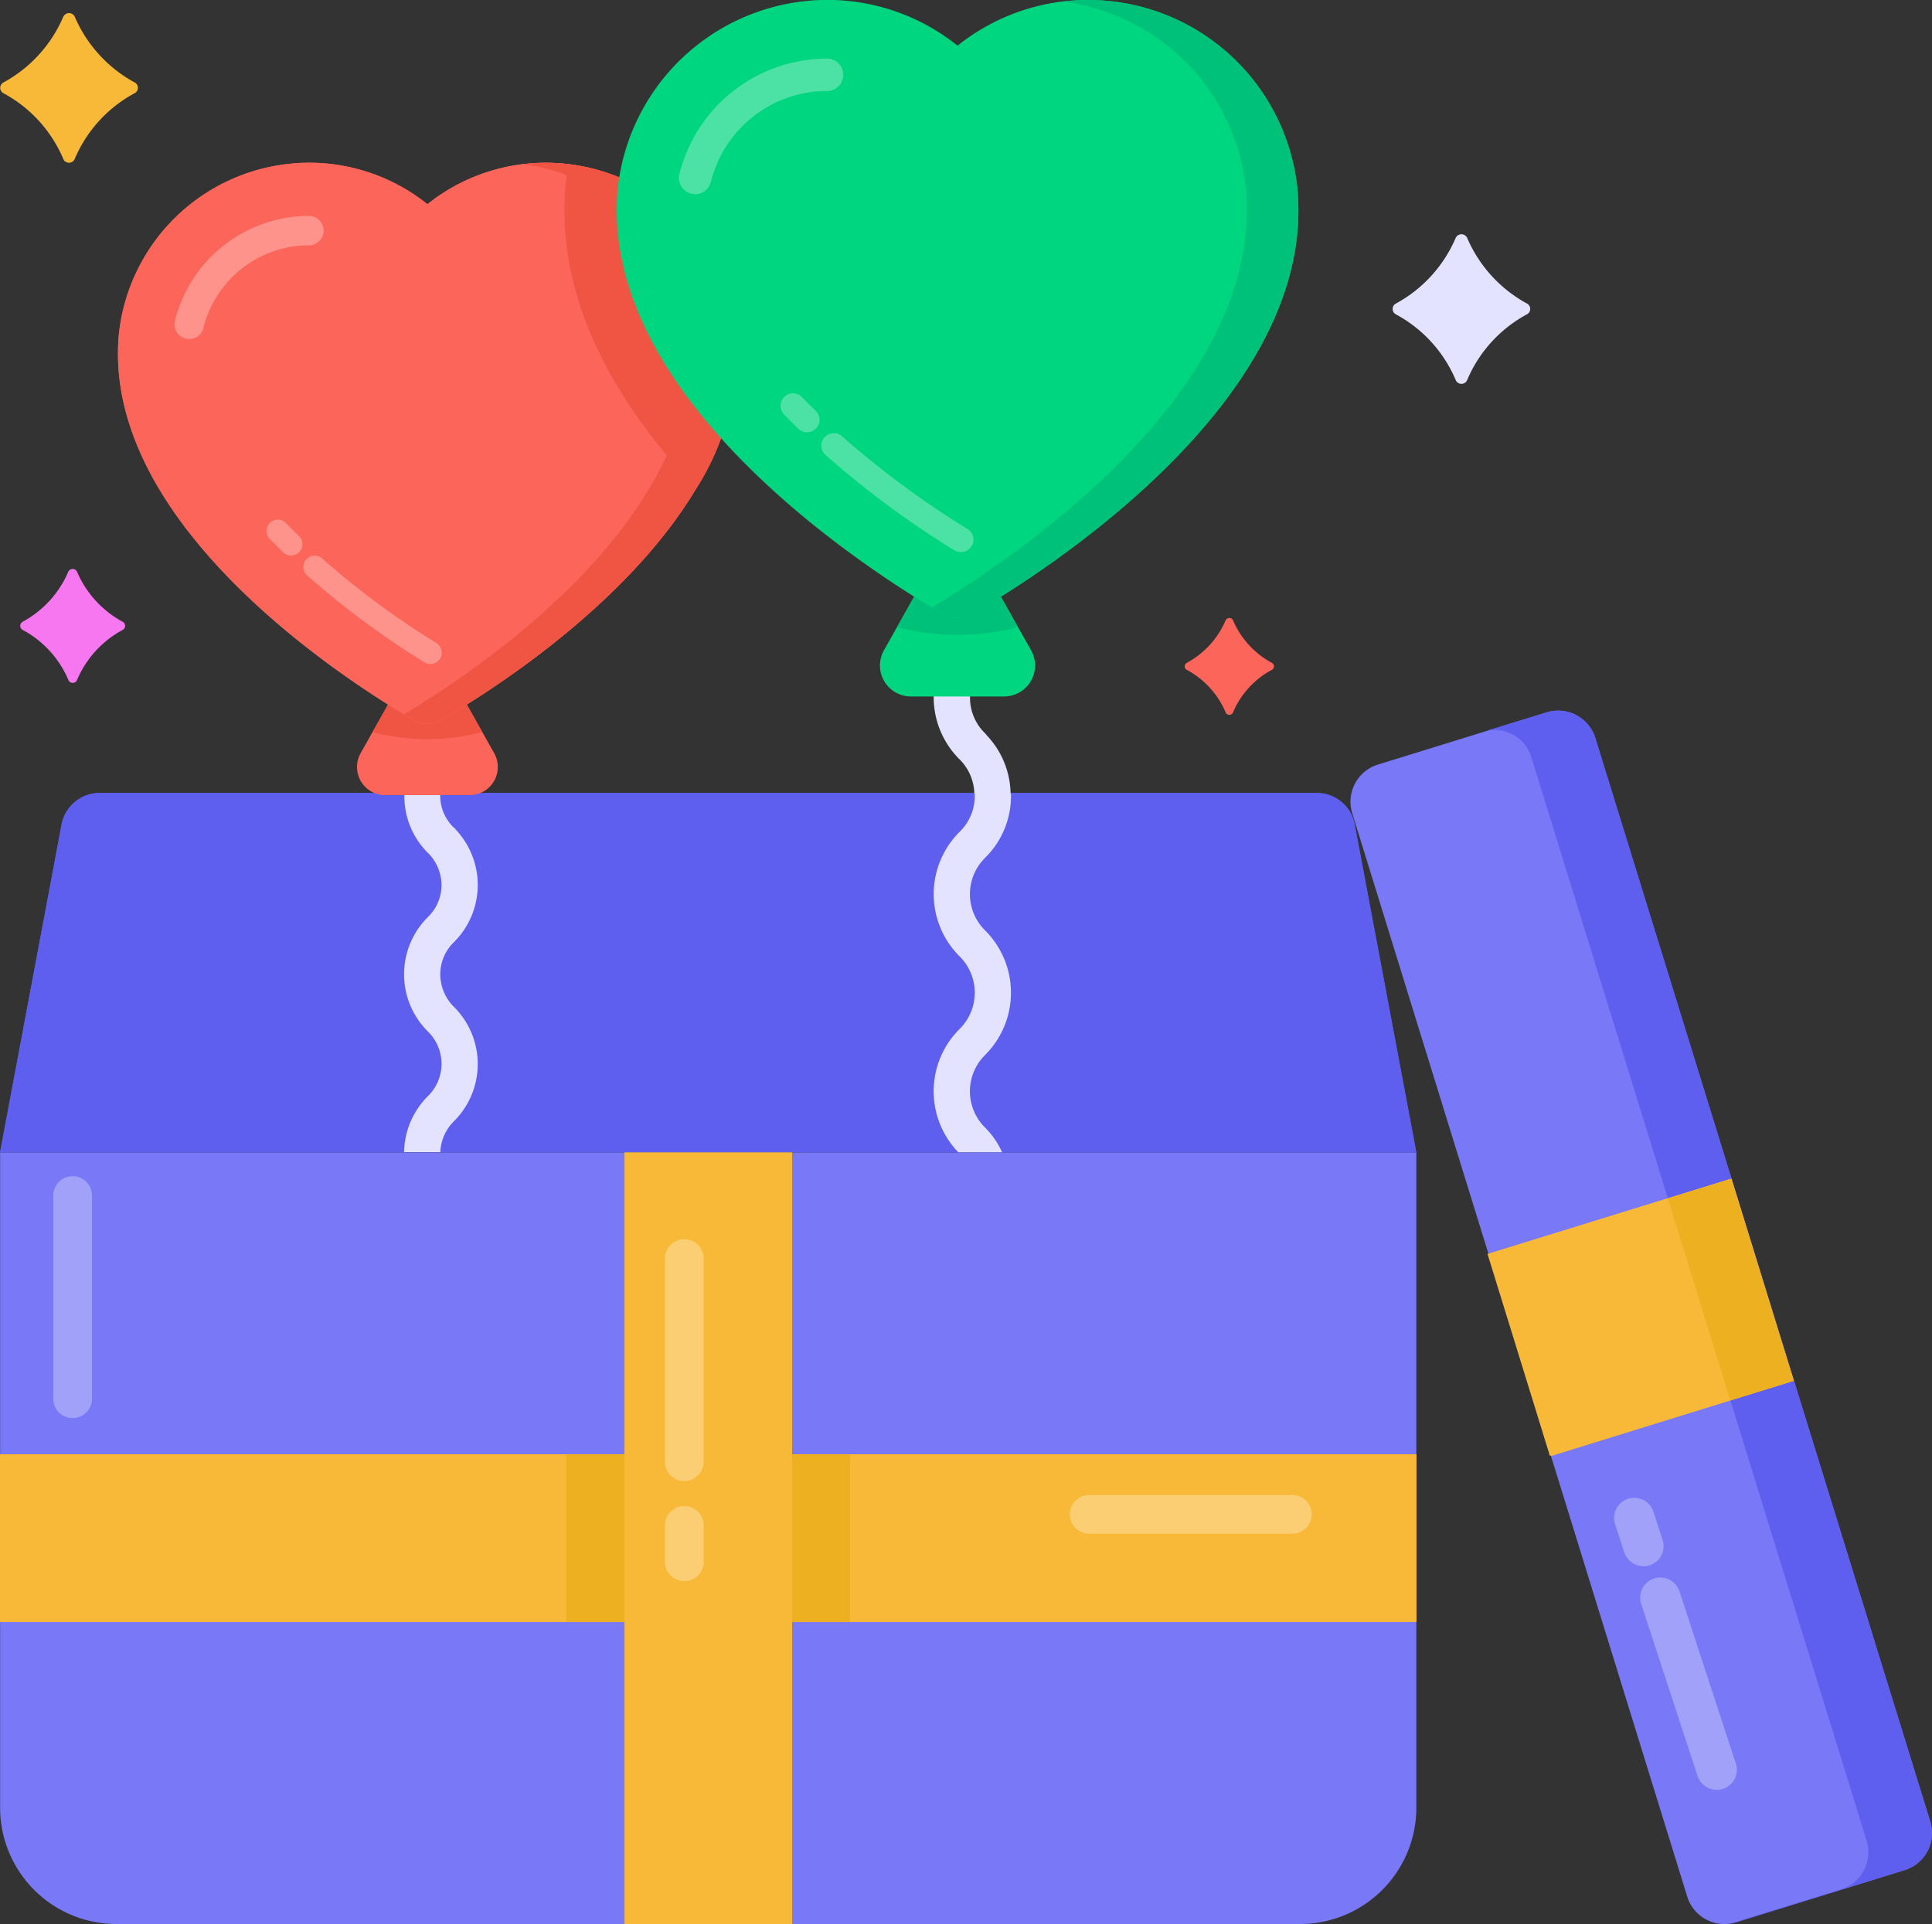 <svg xmlns="http://www.w3.org/2000/svg" width="69.935" height="69.658" viewBox="0 0 69.935 69.658"><rect x="0" y="0" width="69.935" height="69.658" fill="#333333" stroke="none"/><defs><style>      .cls-1 {        fill: #7979f7;      }      .cls-2 {        fill: #5e5eef;      }      .cls-3 {        fill: #f9b938;      }      .cls-4 {        fill: #ecb021;      }      .cls-5 {        opacity: 0.3;      }      .cls-6 {        fill: #fff;      }      .cls-7 {        fill: #e4e3ff;      }      .cls-8 {        fill: #fc6559;      }      .cls-9 {        fill: #f05543;      }      .cls-10 {        fill: #00d67f;      }      .cls-11 {        fill: #00c179;      }      .cls-12 {        fill: #f777f1;      }    </style></defs><g id="_x33_9" transform="translate(-0.998 -1.093)"><path id="&#x41A;&#x43E;&#x43D;&#x442;&#x443;&#x440;_111661" data-name="&#x41A;&#x43E;&#x43D;&#x442;&#x443;&#x440; 111661" class="cls-1" d="M52.265,29.729V53.454a4.212,4.212,0,0,1-4.212,4.212H5.213A4.212,4.212,0,0,1,1,53.454V29.729Z" transform="translate(0.002 13.083)"></path><path id="&#x41A;&#x43E;&#x43D;&#x442;&#x443;&#x440;_111662" data-name="&#x41A;&#x43E;&#x43D;&#x442;&#x443;&#x440; 111662" class="cls-2" d="M52.267,33.81H1L3.23,21.934A1.4,1.4,0,0,1,4.606,20.8H48.659a1.388,1.388,0,0,1,1.376,1.137Z" transform="translate(0 9.002)"></path><path id="&#x41A;&#x43E;&#x43D;&#x442;&#x443;&#x440;_111663" data-name="&#x41A;&#x43E;&#x43D;&#x442;&#x443;&#x440; 111663" class="cls-2" d="M52.265,33.8H1L3.227,21.932A1.407,1.407,0,0,1,4.611,20.8H48.652a1.4,1.4,0,0,1,1.384,1.136Z" transform="translate(0 9.001)"></path><path id="&#x41A;&#x43E;&#x43D;&#x442;&#x443;&#x440;_111664" data-name="&#x41A;&#x43E;&#x43D;&#x442;&#x443;&#x440; 111664" class="cls-3" d="M1,37.236H52.266V43.3H1Z" transform="translate(0.002 16.512)"></path><path id="&#x41A;&#x43E;&#x43D;&#x442;&#x443;&#x440;_111665" data-name="&#x41A;&#x43E;&#x43D;&#x442;&#x443;&#x440; 111665" class="cls-3" d="M1,37.236H52.266V43.3H1Z" transform="translate(0 16.512)"></path><path id="&#x41A;&#x43E;&#x43D;&#x442;&#x443;&#x440;_111666" data-name="&#x41A;&#x43E;&#x43D;&#x442;&#x443;&#x440; 111666" class="cls-4" d="M15.067,37.236H25.344V43.3H15.067Z" transform="translate(6.428 16.512)"></path><path id="&#x41A;&#x43E;&#x43D;&#x442;&#x443;&#x440;_111667" data-name="&#x41A;&#x43E;&#x43D;&#x442;&#x443;&#x440; 111667" class="cls-3" d="M16.514,29.729h6.068V57.667H16.514Z" transform="translate(7.089 13.083)"></path><g id="&#x421;&#x433;&#x440;&#x443;&#x43F;&#x43F;&#x438;&#x440;&#x43E;&#x432;&#x430;&#x442;&#x44C;_44545" data-name="&#x421;&#x433;&#x440;&#x443;&#x43F;&#x43F;&#x438;&#x440;&#x43E;&#x432;&#x430;&#x442;&#x44C; 44545" class="cls-5" transform="translate(25.067 45.954)"><g id="&#x421;&#x433;&#x440;&#x443;&#x43F;&#x43F;&#x438;&#x440;&#x43E;&#x432;&#x430;&#x442;&#x44C;_44543" data-name="&#x421;&#x433;&#x440;&#x443;&#x43F;&#x43F;&#x438;&#x440;&#x43E;&#x432;&#x430;&#x442;&#x44C; 44543"><path id="&#x41A;&#x43E;&#x43D;&#x442;&#x443;&#x440;_111668" data-name="&#x41A;&#x43E;&#x43D;&#x442;&#x443;&#x440; 111668" class="cls-6" d="M18.221,40.645a.7.7,0,0,1-.7-.7V32.588a.7.7,0,1,1,1.4,0v7.355A.7.7,0,0,1,18.221,40.645Z" transform="translate(-17.519 -31.886)"></path></g><g id="&#x421;&#x433;&#x440;&#x443;&#x43F;&#x43F;&#x438;&#x440;&#x43E;&#x432;&#x430;&#x442;&#x44C;_44544" data-name="&#x421;&#x433;&#x440;&#x443;&#x43F;&#x43F;&#x438;&#x440;&#x43E;&#x432;&#x430;&#x442;&#x44C; 44544" transform="translate(0 9.66)"><path id="&#x41A;&#x43E;&#x43D;&#x442;&#x443;&#x440;_111669" data-name="&#x41A;&#x43E;&#x43D;&#x442;&#x443;&#x440; 111669" class="cls-6" d="M18.221,41.237a.7.7,0,0,1-.7-.7V39.219a.7.7,0,0,1,1.4,0v1.316A.7.7,0,0,1,18.221,41.237Z" transform="translate(-17.519 -38.517)"></path></g></g><g id="&#x421;&#x433;&#x440;&#x443;&#x43F;&#x43F;&#x438;&#x440;&#x43E;&#x432;&#x430;&#x442;&#x44C;_44547" data-name="&#x421;&#x433;&#x440;&#x443;&#x43F;&#x43F;&#x438;&#x440;&#x43E;&#x432;&#x430;&#x442;&#x44C; 44547" class="cls-5" transform="translate(39.724 55.215)"><g id="&#x421;&#x433;&#x440;&#x443;&#x43F;&#x43F;&#x438;&#x440;&#x43E;&#x432;&#x430;&#x442;&#x44C;_44546" data-name="&#x421;&#x433;&#x440;&#x443;&#x43F;&#x43F;&#x438;&#x440;&#x43E;&#x432;&#x430;&#x442;&#x44C; 44546"><path id="&#x41A;&#x43E;&#x43D;&#x442;&#x443;&#x440;_111670" data-name="&#x41A;&#x43E;&#x43D;&#x442;&#x443;&#x440; 111670" class="cls-6" d="M27.58,38.945a.7.7,0,0,1,.7-.7h7.355a.7.7,0,0,1,0,1.4H28.282A.7.7,0,0,1,27.58,38.945Z" transform="translate(-27.58 -38.243)"></path></g></g><g id="&#x421;&#x433;&#x440;&#x443;&#x43F;&#x43F;&#x438;&#x440;&#x43E;&#x432;&#x430;&#x442;&#x44C;_44549" data-name="&#x421;&#x433;&#x440;&#x443;&#x43F;&#x43F;&#x438;&#x440;&#x43E;&#x432;&#x430;&#x442;&#x44C; 44549" class="cls-5" transform="translate(2.923 43.673)"><g id="&#x421;&#x433;&#x440;&#x443;&#x43F;&#x43F;&#x438;&#x440;&#x43E;&#x432;&#x430;&#x442;&#x44C;_44548" data-name="&#x421;&#x433;&#x440;&#x443;&#x43F;&#x43F;&#x438;&#x440;&#x43E;&#x432;&#x430;&#x442;&#x44C; 44548"><path id="&#x41A;&#x43E;&#x43D;&#x442;&#x443;&#x440;_111671" data-name="&#x41A;&#x43E;&#x43D;&#x442;&#x443;&#x440; 111671" class="cls-6" d="M3.023,39.081a.7.7,0,0,1-.7-.7V31.023a.7.7,0,1,1,1.4,0v7.356A.7.7,0,0,1,3.023,39.081Z" transform="translate(-2.319 -30.321)"></path></g></g><g id="&#x421;&#x433;&#x440;&#x443;&#x43F;&#x43F;&#x438;&#x440;&#x43E;&#x432;&#x430;&#x442;&#x44C;_44551" data-name="&#x421;&#x433;&#x440;&#x443;&#x43F;&#x43F;&#x438;&#x440;&#x43E;&#x432;&#x430;&#x442;&#x44C; 44551" transform="translate(49.883 26.818)"><path id="&#x41A;&#x43E;&#x43D;&#x442;&#x443;&#x440;_111672" data-name="&#x41A;&#x43E;&#x43D;&#x442;&#x443;&#x440; 111672" class="cls-1" d="M43.414,19.743,55.541,58.974a1.408,1.408,0,0,1-.927,1.756L48.5,62.62a1.408,1.408,0,0,1-1.756-.927L34.615,22.462a1.408,1.408,0,0,1,.927-1.756l6.116-1.891A1.408,1.408,0,0,1,43.414,19.743Z" transform="translate(-34.553 -18.75)"></path><path id="&#x41A;&#x43E;&#x43D;&#x442;&#x443;&#x440;_111673" data-name="&#x41A;&#x43E;&#x43D;&#x442;&#x443;&#x440; 111673" class="cls-2" d="M53.065,60.729l-6.1,1.894a.622.622,0,0,1-.16.029l3.963-1.224A1.412,1.412,0,0,0,51.7,59.68L39.56,20.447a1.391,1.391,0,0,0-1.632-.962l2.185-.67a1.411,1.411,0,0,1,1.763.932L54,58.981a1.4,1.4,0,0,1-.932,1.748Z" transform="translate(-33.011 -18.751)"></path><g id="&#x421;&#x433;&#x440;&#x443;&#x43F;&#x43F;&#x438;&#x440;&#x43E;&#x432;&#x430;&#x442;&#x44C;_44550" data-name="&#x421;&#x433;&#x440;&#x443;&#x43F;&#x43F;&#x438;&#x440;&#x43E;&#x432;&#x430;&#x442;&#x44C; 44550" transform="translate(4.96 16.949)"><path id="&#x41A;&#x43E;&#x43D;&#x442;&#x443;&#x440;_111674" data-name="&#x41A;&#x43E;&#x43D;&#x442;&#x443;&#x440; 111674" class="cls-3" d="M0,0H9.209V7.651H0Z" transform="translate(0 2.722) rotate(-17.166)"></path><path id="&#x41A;&#x43E;&#x43D;&#x442;&#x443;&#x440;_111675" data-name="&#x41A;&#x43E;&#x43D;&#x442;&#x443;&#x440; 111675" class="cls-3" d="M49.036,37.7l-2.3.714-6.483,2.01-2.273-7.313,6.5-2.01,2.3-.714Z" transform="translate(-37.948 -30.385)"></path></g></g><path id="&#x41A;&#x43E;&#x43D;&#x442;&#x443;&#x440;_111676" data-name="&#x41A;&#x43E;&#x43D;&#x442;&#x443;&#x440; 111676" class="cls-4" d="M47,37.7l-2.3.714L42.438,31.1l2.3-.714Z" transform="translate(18.932 13.382)"></path><g id="&#x421;&#x433;&#x440;&#x443;&#x43F;&#x43F;&#x438;&#x440;&#x43E;&#x432;&#x430;&#x442;&#x44C;_44554" data-name="&#x421;&#x433;&#x440;&#x443;&#x43F;&#x43F;&#x438;&#x440;&#x43E;&#x432;&#x430;&#x442;&#x44C; 44554" class="cls-5" transform="translate(59.428 55.326)"><g id="&#x421;&#x433;&#x440;&#x443;&#x43F;&#x43F;&#x438;&#x440;&#x43E;&#x432;&#x430;&#x442;&#x44C;_44552" data-name="&#x421;&#x433;&#x440;&#x443;&#x43F;&#x43F;&#x438;&#x440;&#x43E;&#x432;&#x430;&#x442;&#x44C; 44552" transform="translate(0.945 2.886)"><path id="&#x41A;&#x43E;&#x43D;&#x442;&#x443;&#x440;_111677" data-name="&#x41A;&#x43E;&#x43D;&#x442;&#x443;&#x440; 111677" class="cls-6" d="M44.519,47.977a.731.731,0,0,1-.693-.5l-2.037-6.22a.729.729,0,1,1,1.386-.452l2.037,6.22a.728.728,0,0,1-.693.955Z" transform="translate(-41.753 -40.3)"></path></g><g id="&#x421;&#x433;&#x440;&#x443;&#x43F;&#x43F;&#x438;&#x440;&#x43E;&#x432;&#x430;&#x442;&#x44C;_44553" data-name="&#x421;&#x433;&#x440;&#x443;&#x43F;&#x43F;&#x438;&#x440;&#x43E;&#x432;&#x430;&#x442;&#x44C; 44553"><path id="&#x41A;&#x43E;&#x43D;&#x442;&#x443;&#x440;_111678" data-name="&#x41A;&#x43E;&#x43D;&#x442;&#x443;&#x440; 111678" class="cls-6" d="M42.164,40.787a.729.729,0,0,1-.693-.5l-.33-1.01a.729.729,0,1,1,1.386-.452l.33,1.01a.728.728,0,0,1-.693.955Z" transform="translate(-41.104 -38.319)"></path></g></g><g id="&#x421;&#x433;&#x440;&#x443;&#x43F;&#x43F;&#x438;&#x440;&#x43E;&#x432;&#x430;&#x442;&#x44C;_44571" data-name="&#x421;&#x433;&#x440;&#x443;&#x43F;&#x43F;&#x438;&#x440;&#x43E;&#x432;&#x430;&#x442;&#x44C; 44571" transform="translate(5.269 1.093)"><g id="&#x421;&#x433;&#x440;&#x443;&#x43F;&#x43F;&#x438;&#x440;&#x43E;&#x432;&#x430;&#x442;&#x44C;_44562" data-name="&#x421;&#x433;&#x440;&#x443;&#x43F;&#x43F;&#x438;&#x440;&#x43E;&#x432;&#x430;&#x442;&#x44C; 44562" transform="translate(0 5.893)"><g id="&#x421;&#x433;&#x440;&#x443;&#x43F;&#x43F;&#x438;&#x440;&#x43E;&#x432;&#x430;&#x442;&#x44C;_44557" data-name="&#x421;&#x433;&#x440;&#x443;&#x43F;&#x43F;&#x438;&#x440;&#x43E;&#x432;&#x430;&#x442;&#x44C; 44557" transform="translate(8.651 17.077)"><g id="&#x421;&#x433;&#x440;&#x443;&#x43F;&#x43F;&#x438;&#x440;&#x43E;&#x432;&#x430;&#x442;&#x44C;_44556" data-name="&#x421;&#x433;&#x440;&#x443;&#x43F;&#x43F;&#x438;&#x440;&#x43E;&#x432;&#x430;&#x442;&#x44C; 44556"><g id="&#x421;&#x433;&#x440;&#x443;&#x43F;&#x43F;&#x438;&#x440;&#x43E;&#x432;&#x430;&#x442;&#x44C;_44555" data-name="&#x421;&#x433;&#x440;&#x443;&#x43F;&#x43F;&#x438;&#x440;&#x43E;&#x432;&#x430;&#x442;&#x44C; 44555" transform="translate(1.705 4.525)"><path id="&#x41A;&#x43E;&#x43D;&#x442;&#x443;&#x440;_111679" data-name="&#x41A;&#x43E;&#x43D;&#x442;&#x443;&#x440; 111679" class="cls-7" d="M12.83,28.91a2.919,2.919,0,0,1,0,4.166,1.674,1.674,0,0,0-.481,1.107H11.038a2.93,2.93,0,0,1,.874-2.039,1.635,1.635,0,0,0,0-2.317,2.919,2.919,0,0,1,0-4.167,1.612,1.612,0,0,0,.481-1.136,1.654,1.654,0,0,0-.481-1.166c-.029-.015-.044-.044-.073-.073a2.88,2.88,0,0,1-.787-2.112,2.563,2.563,0,0,1,.116-.743.655.655,0,1,1,1.253.379c-.029.131-.058.248-.073.364a1.624,1.624,0,0,0,.481,1.253.176.176,0,0,1,.073.073,2.918,2.918,0,0,1-.073,4.094,1.621,1.621,0,0,0-.481,1.151,1.681,1.681,0,0,0,.481,1.166Z" transform="translate(-11.038 -19.966)"></path></g><path id="&#x41A;&#x43E;&#x43D;&#x442;&#x443;&#x440;_111680" data-name="&#x41A;&#x43E;&#x43D;&#x442;&#x443;&#x440; 111680" class="cls-8" d="M10.887,22.675h3.061a1.018,1.018,0,0,0,.887-1.518l-2.418-4.294L10,21.157a1.018,1.018,0,0,0,.887,1.518Z" transform="translate(-9.868 -16.859)"></path><path id="&#x41A;&#x43E;&#x43D;&#x442;&#x443;&#x440;_111681" data-name="&#x41A;&#x43E;&#x43D;&#x442;&#x443;&#x440; 111681" class="cls-9" d="M14.226,20.394a7.883,7.883,0,0,1-3.972,0l1.99-3.534Z" transform="translate(-9.691 -16.86)"></path></g></g><path id="&#x41A;&#x43E;&#x43D;&#x442;&#x443;&#x440;_111682" data-name="&#x41A;&#x43E;&#x43D;&#x442;&#x443;&#x440; 111682" class="cls-8" d="M15.6,25.327a.939.939,0,0,1-.945,0c-2.2-1.276-11.286-6.976-10.7-13.924a6.936,6.936,0,0,1,6.164-6.229A6.83,6.83,0,0,1,15.13,6.64a6.848,6.848,0,0,1,5-1.465,6.919,6.919,0,0,1,6.172,6.22c.6,6.957-8.5,12.657-10.7,13.933Z" transform="translate(-3.929 -5.138)"></path><path id="&#x41A;&#x43E;&#x43D;&#x442;&#x443;&#x440;_111683" data-name="&#x41A;&#x43E;&#x43D;&#x442;&#x443;&#x440; 111683" class="cls-8" d="M26.3,11.4a9.256,9.256,0,0,1-1.442,5.536c-2.564,4.3-7.678,7.488-9.266,8.392a.893.893,0,0,1-.932,0C12.45,24.057,3.374,18.346,3.956,11.4a6.935,6.935,0,0,1,6.162-6.221,6.854,6.854,0,0,1,5.012,1.457,6.836,6.836,0,0,1,5-1.457.248.248,0,0,1,.1.015A6.9,6.9,0,0,1,26.3,11.4Z" transform="translate(-3.929 -5.138)"></path><path id="&#x41A;&#x43E;&#x43D;&#x442;&#x443;&#x440;_111684" data-name="&#x41A;&#x43E;&#x43D;&#x442;&#x443;&#x440; 111684" class="cls-9" d="M12.353,25.323a.925.925,0,0,1-.943,0c-.107-.066-.229-.131-.369-.221,2.7-1.615,10.882-7.093,10.324-13.711a6.923,6.923,0,0,0-6.027-6.2,6.9,6.9,0,0,1,7.717,6.2c.6,6.962-8.5,12.661-10.7,13.932Z" transform="translate(-0.681 -5.138)"></path><path id="&#x41A;&#x43E;&#x43D;&#x442;&#x443;&#x440;_111685" data-name="&#x41A;&#x43E;&#x43D;&#x442;&#x443;&#x440; 111685" class="cls-9" d="M21.237,11.381a9.256,9.256,0,0,1-1.442,5.536C17,13.96,14.7,10.2,15.06,5.962c.029-.262.058-.524.1-.787a6.9,6.9,0,0,1,6.075,6.206Z" transform="translate(1.138 -5.122)"></path><g id="&#x421;&#x433;&#x440;&#x443;&#x43F;&#x43F;&#x438;&#x440;&#x43E;&#x432;&#x430;&#x442;&#x44C;_44558" data-name="&#x421;&#x433;&#x440;&#x443;&#x43F;&#x43F;&#x438;&#x440;&#x43E;&#x432;&#x430;&#x442;&#x44C; 44558" class="cls-5" transform="translate(2.046 1.927)"><path id="&#x41A;&#x43E;&#x43D;&#x442;&#x443;&#x440;_111686" data-name="&#x41A;&#x43E;&#x43D;&#x442;&#x443;&#x440; 111686" class="cls-6" d="M5.743,10.9a.532.532,0,0,1-.394-.642,5.007,5.007,0,0,1,4.85-3.8.533.533,0,1,1,0,1.067c-.139,0-.281.007-.424.021a3.936,3.936,0,0,0-3.391,2.96.532.532,0,0,1-.642.394Z" transform="translate(-5.334 -6.461)"></path></g><g id="&#x421;&#x433;&#x440;&#x443;&#x43F;&#x43F;&#x438;&#x440;&#x43E;&#x432;&#x430;&#x442;&#x44C;_44561" data-name="&#x421;&#x433;&#x440;&#x443;&#x43F;&#x43F;&#x438;&#x440;&#x43E;&#x432;&#x430;&#x442;&#x44C; 44561" class="cls-5" transform="translate(5.373 12.915)"><g id="&#x421;&#x433;&#x440;&#x443;&#x43F;&#x43F;&#x438;&#x440;&#x43E;&#x432;&#x430;&#x442;&#x44C;_44559" data-name="&#x421;&#x433;&#x440;&#x443;&#x43F;&#x43F;&#x438;&#x440;&#x43E;&#x432;&#x430;&#x442;&#x44C; 44559"><path id="&#x41A;&#x43E;&#x43D;&#x442;&#x443;&#x440;_111687" data-name="&#x41A;&#x43E;&#x43D;&#x442;&#x443;&#x440; 111687" class="cls-6" d="M8.229,15.195q-.253-.246-.5-.5a.41.41,0,0,1,.589-.57c.155.161.316.321.478.479a.41.41,0,0,1-.572.588Z" transform="translate(-7.618 -14.004)"></path></g><g id="&#x421;&#x433;&#x440;&#x443;&#x43F;&#x43F;&#x438;&#x440;&#x43E;&#x432;&#x430;&#x442;&#x44C;_44560" data-name="&#x421;&#x433;&#x440;&#x443;&#x43F;&#x43F;&#x438;&#x440;&#x43E;&#x432;&#x430;&#x442;&#x44C; 44560" transform="translate(1.335 1.308)"><path id="&#x41A;&#x43E;&#x43D;&#x442;&#x443;&#x440;_111688" data-name="&#x41A;&#x43E;&#x43D;&#x442;&#x443;&#x440; 111688" class="cls-6" d="M12.919,18.763a30.855,30.855,0,0,1-4.247-3.146.41.41,0,1,1,.546-.612,29.927,29.927,0,0,0,4.132,3.059.41.41,0,1,1-.431.7Z" transform="translate(-8.534 -14.901)"></path></g></g></g><g id="&#x421;&#x433;&#x440;&#x443;&#x43F;&#x43F;&#x438;&#x440;&#x43E;&#x432;&#x430;&#x442;&#x44C;_44570" data-name="&#x421;&#x433;&#x440;&#x443;&#x43F;&#x43F;&#x438;&#x440;&#x43E;&#x432;&#x430;&#x442;&#x44C; 44570" transform="translate(18.053)"><g id="&#x421;&#x433;&#x440;&#x443;&#x43F;&#x43F;&#x438;&#x440;&#x43E;&#x432;&#x430;&#x442;&#x44C;_44565" data-name="&#x421;&#x433;&#x440;&#x443;&#x43F;&#x43F;&#x438;&#x440;&#x43E;&#x432;&#x430;&#x442;&#x44C; 44565" transform="translate(9.527 18.809)"><g id="&#x421;&#x433;&#x440;&#x443;&#x43F;&#x43F;&#x438;&#x440;&#x43E;&#x432;&#x430;&#x442;&#x44C;_44564" data-name="&#x421;&#x433;&#x440;&#x443;&#x43F;&#x43F;&#x438;&#x440;&#x43E;&#x432;&#x430;&#x442;&#x44C; 44564"><g id="&#x421;&#x433;&#x440;&#x443;&#x43F;&#x43F;&#x438;&#x440;&#x43E;&#x432;&#x430;&#x442;&#x44C;_44563" data-name="&#x421;&#x433;&#x440;&#x443;&#x43F;&#x43F;&#x438;&#x440;&#x43E;&#x432;&#x430;&#x442;&#x44C; 44563" transform="translate(1.946 5.054)"><path id="&#x41A;&#x43E;&#x43D;&#x442;&#x443;&#x440;_111689" data-name="&#x41A;&#x43E;&#x43D;&#x442;&#x443;&#x440; 111689" class="cls-7" d="M26.063,31.8a1.847,1.847,0,0,0,0,2.637,3.02,3.02,0,0,1,.612.888H25.087a3.181,3.181,0,0,1,.044-4.458,1.847,1.847,0,0,0,0-2.637,3.181,3.181,0,0,1,0-4.5,1.8,1.8,0,0,0,.553-1.311.248.248,0,0,0-.015-.1,1.816,1.816,0,0,0-.539-1.224c-.029-.015-.044-.044-.073-.073a3.171,3.171,0,0,1-.728-3.074.652.652,0,0,1,.816-.437.66.66,0,0,1,.452.816,1.794,1.794,0,0,0,.466,1.836c.029.029.044.058.073.087a3.134,3.134,0,0,1,.845,2.069.248.248,0,0,1,.015.1,3.139,3.139,0,0,1-.933,2.243,1.847,1.847,0,0,0,0,2.637,3.183,3.183,0,0,1,0,4.5Z" transform="translate(-24.197 -17.473)"></path></g><path id="&#x41A;&#x43E;&#x43D;&#x442;&#x443;&#x440;_111690" data-name="&#x41A;&#x43E;&#x43D;&#x442;&#x443;&#x440; 111690" class="cls-10" d="M23.984,20.408h3.372a1.122,1.122,0,0,0,.977-1.672L25.67,14.007l-2.663,4.729a1.122,1.122,0,0,0,.977,1.672Z" transform="translate(-22.861 -14.002)"></path><path id="&#x41A;&#x43E;&#x43D;&#x442;&#x443;&#x440;_111691" data-name="&#x41A;&#x43E;&#x43D;&#x442;&#x443;&#x440; 111691" class="cls-11" d="M27.661,17.9a8.682,8.682,0,0,1-4.375,0L25.479,14Z" transform="translate(-22.667 -14.004)"></path></g></g><path id="&#x41A;&#x43E;&#x43D;&#x442;&#x443;&#x440;_111692" data-name="&#x41A;&#x43E;&#x43D;&#x442;&#x443;&#x440; 111692" class="cls-10" d="M29.178,23.329a1.035,1.035,0,0,1-1.041,0c-2.426-1.406-12.431-7.684-11.786-15.335A7.64,7.64,0,0,1,23.14,1.133a7.522,7.522,0,0,1,5.518,1.614,7.542,7.542,0,0,1,5.508-1.614,7.621,7.621,0,0,1,6.8,6.851c.656,7.662-9.359,13.94-11.785,15.346Z" transform="translate(-16.321 -1.093)"></path><path id="&#x41A;&#x43E;&#x43D;&#x442;&#x443;&#x440;_111693" data-name="&#x41A;&#x43E;&#x43D;&#x442;&#x443;&#x440; 111693" class="cls-11" d="M25.6,23.324a1.019,1.019,0,0,1-1.039,0c-.117-.072-.253-.144-.406-.244,2.971-1.779,11.985-7.812,11.371-15.1a7.625,7.625,0,0,0-6.638-6.828,7.6,7.6,0,0,1,8.5,6.828c.659,7.668-9.357,13.945-11.787,15.345Z" transform="translate(-12.743 -1.093)"></path><g id="&#x421;&#x433;&#x440;&#x443;&#x43F;&#x43F;&#x438;&#x440;&#x43E;&#x432;&#x430;&#x442;&#x44C;_44566" data-name="&#x421;&#x433;&#x440;&#x443;&#x43F;&#x43F;&#x438;&#x440;&#x43E;&#x432;&#x430;&#x442;&#x44C; 44566" class="cls-5" transform="translate(2.253 2.122)"><path id="&#x41A;&#x43E;&#x43D;&#x442;&#x443;&#x440;_111694" data-name="&#x41A;&#x43E;&#x43D;&#x442;&#x443;&#x440; 111694" class="cls-6" d="M18.318,7.441a.586.586,0,0,1-.434-.707A5.514,5.514,0,0,1,23.227,2.55a.587.587,0,0,1,0,1.175c-.153,0-.31.008-.467.023a4.335,4.335,0,0,0-3.734,3.26.586.586,0,0,1-.707.434Z" transform="translate(-17.868 -2.55)"></path></g><g id="&#x421;&#x433;&#x440;&#x443;&#x43F;&#x43F;&#x438;&#x440;&#x43E;&#x432;&#x430;&#x442;&#x44C;_44569" data-name="&#x421;&#x433;&#x440;&#x443;&#x43F;&#x43F;&#x438;&#x440;&#x43E;&#x432;&#x430;&#x442;&#x44C; 44569" class="cls-5" transform="translate(5.917 14.225)"><g id="&#x421;&#x433;&#x440;&#x443;&#x43F;&#x43F;&#x438;&#x440;&#x43E;&#x432;&#x430;&#x442;&#x44C;_44567" data-name="&#x421;&#x433;&#x440;&#x443;&#x43F;&#x43F;&#x438;&#x440;&#x43E;&#x432;&#x430;&#x442;&#x44C; 44567"><path id="&#x41A;&#x43E;&#x43D;&#x442;&#x443;&#x440;_111695" data-name="&#x41A;&#x43E;&#x43D;&#x442;&#x443;&#x440; 111695" class="cls-6" d="M21.056,12.169q-.279-.271-.546-.547a.452.452,0,0,1,.649-.628c.171.177.348.354.527.527a.452.452,0,0,1-.63.647Z" transform="translate(-20.383 -10.857)"></path></g><g id="&#x421;&#x433;&#x440;&#x443;&#x43F;&#x43F;&#x438;&#x440;&#x43E;&#x432;&#x430;&#x442;&#x44C;_44568" data-name="&#x421;&#x433;&#x440;&#x443;&#x43F;&#x43F;&#x438;&#x440;&#x43E;&#x432;&#x430;&#x442;&#x44C; 44568" transform="translate(1.47 1.44)"><path id="&#x41A;&#x43E;&#x43D;&#x442;&#x443;&#x440;_111696" data-name="&#x41A;&#x43E;&#x43D;&#x442;&#x443;&#x440; 111696" class="cls-6" d="M26.222,16.1a33.985,33.985,0,0,1-4.678-3.465.452.452,0,0,1,.6-.674A32.962,32.962,0,0,0,26.7,15.33a.452.452,0,1,1-.475.769Z" transform="translate(-21.393 -11.846)"></path></g></g></g></g><g id="&#x421;&#x433;&#x440;&#x443;&#x43F;&#x43F;&#x438;&#x440;&#x43E;&#x432;&#x430;&#x442;&#x44C;_44572" data-name="&#x421;&#x433;&#x440;&#x443;&#x43F;&#x43F;&#x438;&#x440;&#x43E;&#x432;&#x430;&#x442;&#x44C; 44572" transform="translate(1.004 1.567)"><path id="&#x41A;&#x43E;&#x43D;&#x442;&#x443;&#x440;_111697" data-name="&#x41A;&#x43E;&#x43D;&#x442;&#x443;&#x440; 111697" class="cls-3" d="M5.859,4.325A4.848,4.848,0,0,0,3.7,6.7a.224.224,0,0,1-.413,0A4.847,4.847,0,0,0,1.131,4.325a.221.221,0,0,1,0-.4A4.895,4.895,0,0,0,3.288,1.548a.23.23,0,0,1,.413,0A4.9,4.9,0,0,0,5.859,3.923.221.221,0,0,1,5.859,4.325Z" transform="translate(-1.002 -1.419)"></path></g><g id="&#x421;&#x433;&#x440;&#x443;&#x43F;&#x43F;&#x438;&#x440;&#x43E;&#x432;&#x430;&#x442;&#x44C;_44573" data-name="&#x421;&#x433;&#x440;&#x443;&#x43F;&#x43F;&#x438;&#x440;&#x43E;&#x432;&#x430;&#x442;&#x44C; 44573" transform="translate(51.402 9.572)"><path id="&#x41A;&#x43E;&#x43D;&#x442;&#x443;&#x440;_111698" data-name="&#x41A;&#x43E;&#x43D;&#x442;&#x443;&#x440; 111698" class="cls-7" d="M40.453,9.819A4.848,4.848,0,0,0,38.3,12.194a.224.224,0,0,1-.413,0,4.847,4.847,0,0,0-2.157-2.375.221.221,0,0,1,0-.4,4.895,4.895,0,0,0,2.157-2.375.23.23,0,0,1,.413,0,4.9,4.9,0,0,0,2.158,2.375A.221.221,0,0,1,40.453,9.819Z" transform="translate(-35.596 -6.913)"></path></g><g id="&#x421;&#x433;&#x440;&#x443;&#x43F;&#x43F;&#x438;&#x440;&#x43E;&#x432;&#x430;&#x442;&#x44C;_44574" data-name="&#x421;&#x433;&#x440;&#x443;&#x43F;&#x43F;&#x438;&#x440;&#x43E;&#x432;&#x430;&#x442;&#x44C; 44574" transform="translate(43.889 23.467)"><path id="&#x41A;&#x43E;&#x43D;&#x442;&#x443;&#x440;_111699" data-name="&#x41A;&#x43E;&#x43D;&#x442;&#x443;&#x440; 111699" class="cls-8" d="M33.581,18.331a3.137,3.137,0,0,0-1.4,1.537.145.145,0,0,1-.267,0,3.136,3.136,0,0,0-1.4-1.537.143.143,0,0,1,0-.26,3.167,3.167,0,0,0,1.4-1.537.149.149,0,0,1,.267,0,3.168,3.168,0,0,0,1.4,1.537A.143.143,0,0,1,33.581,18.331Z" transform="translate(-30.439 -16.451)"></path></g><g id="&#x421;&#x433;&#x440;&#x443;&#x43F;&#x43F;&#x438;&#x440;&#x43E;&#x432;&#x430;&#x442;&#x44C;_44575" data-name="&#x421;&#x433;&#x440;&#x443;&#x43F;&#x43F;&#x438;&#x440;&#x43E;&#x432;&#x430;&#x442;&#x44C; 44575" transform="translate(1.728 21.692)"><path id="&#x41A;&#x43E;&#x43D;&#x442;&#x443;&#x440;_111700" data-name="&#x41A;&#x43E;&#x43D;&#x442;&#x443;&#x440; 111700" class="cls-12" d="M5.2,17.444a3.689,3.689,0,0,0-1.642,1.808.17.17,0,0,1-.314,0A3.689,3.689,0,0,0,1.6,17.444a.168.168,0,0,1,0-.306,3.725,3.725,0,0,0,1.642-1.808.175.175,0,0,1,.314,0A3.725,3.725,0,0,0,5.2,17.139.168.168,0,0,1,5.2,17.444Z" transform="translate(-1.499 -15.233)"></path></g></g></svg>